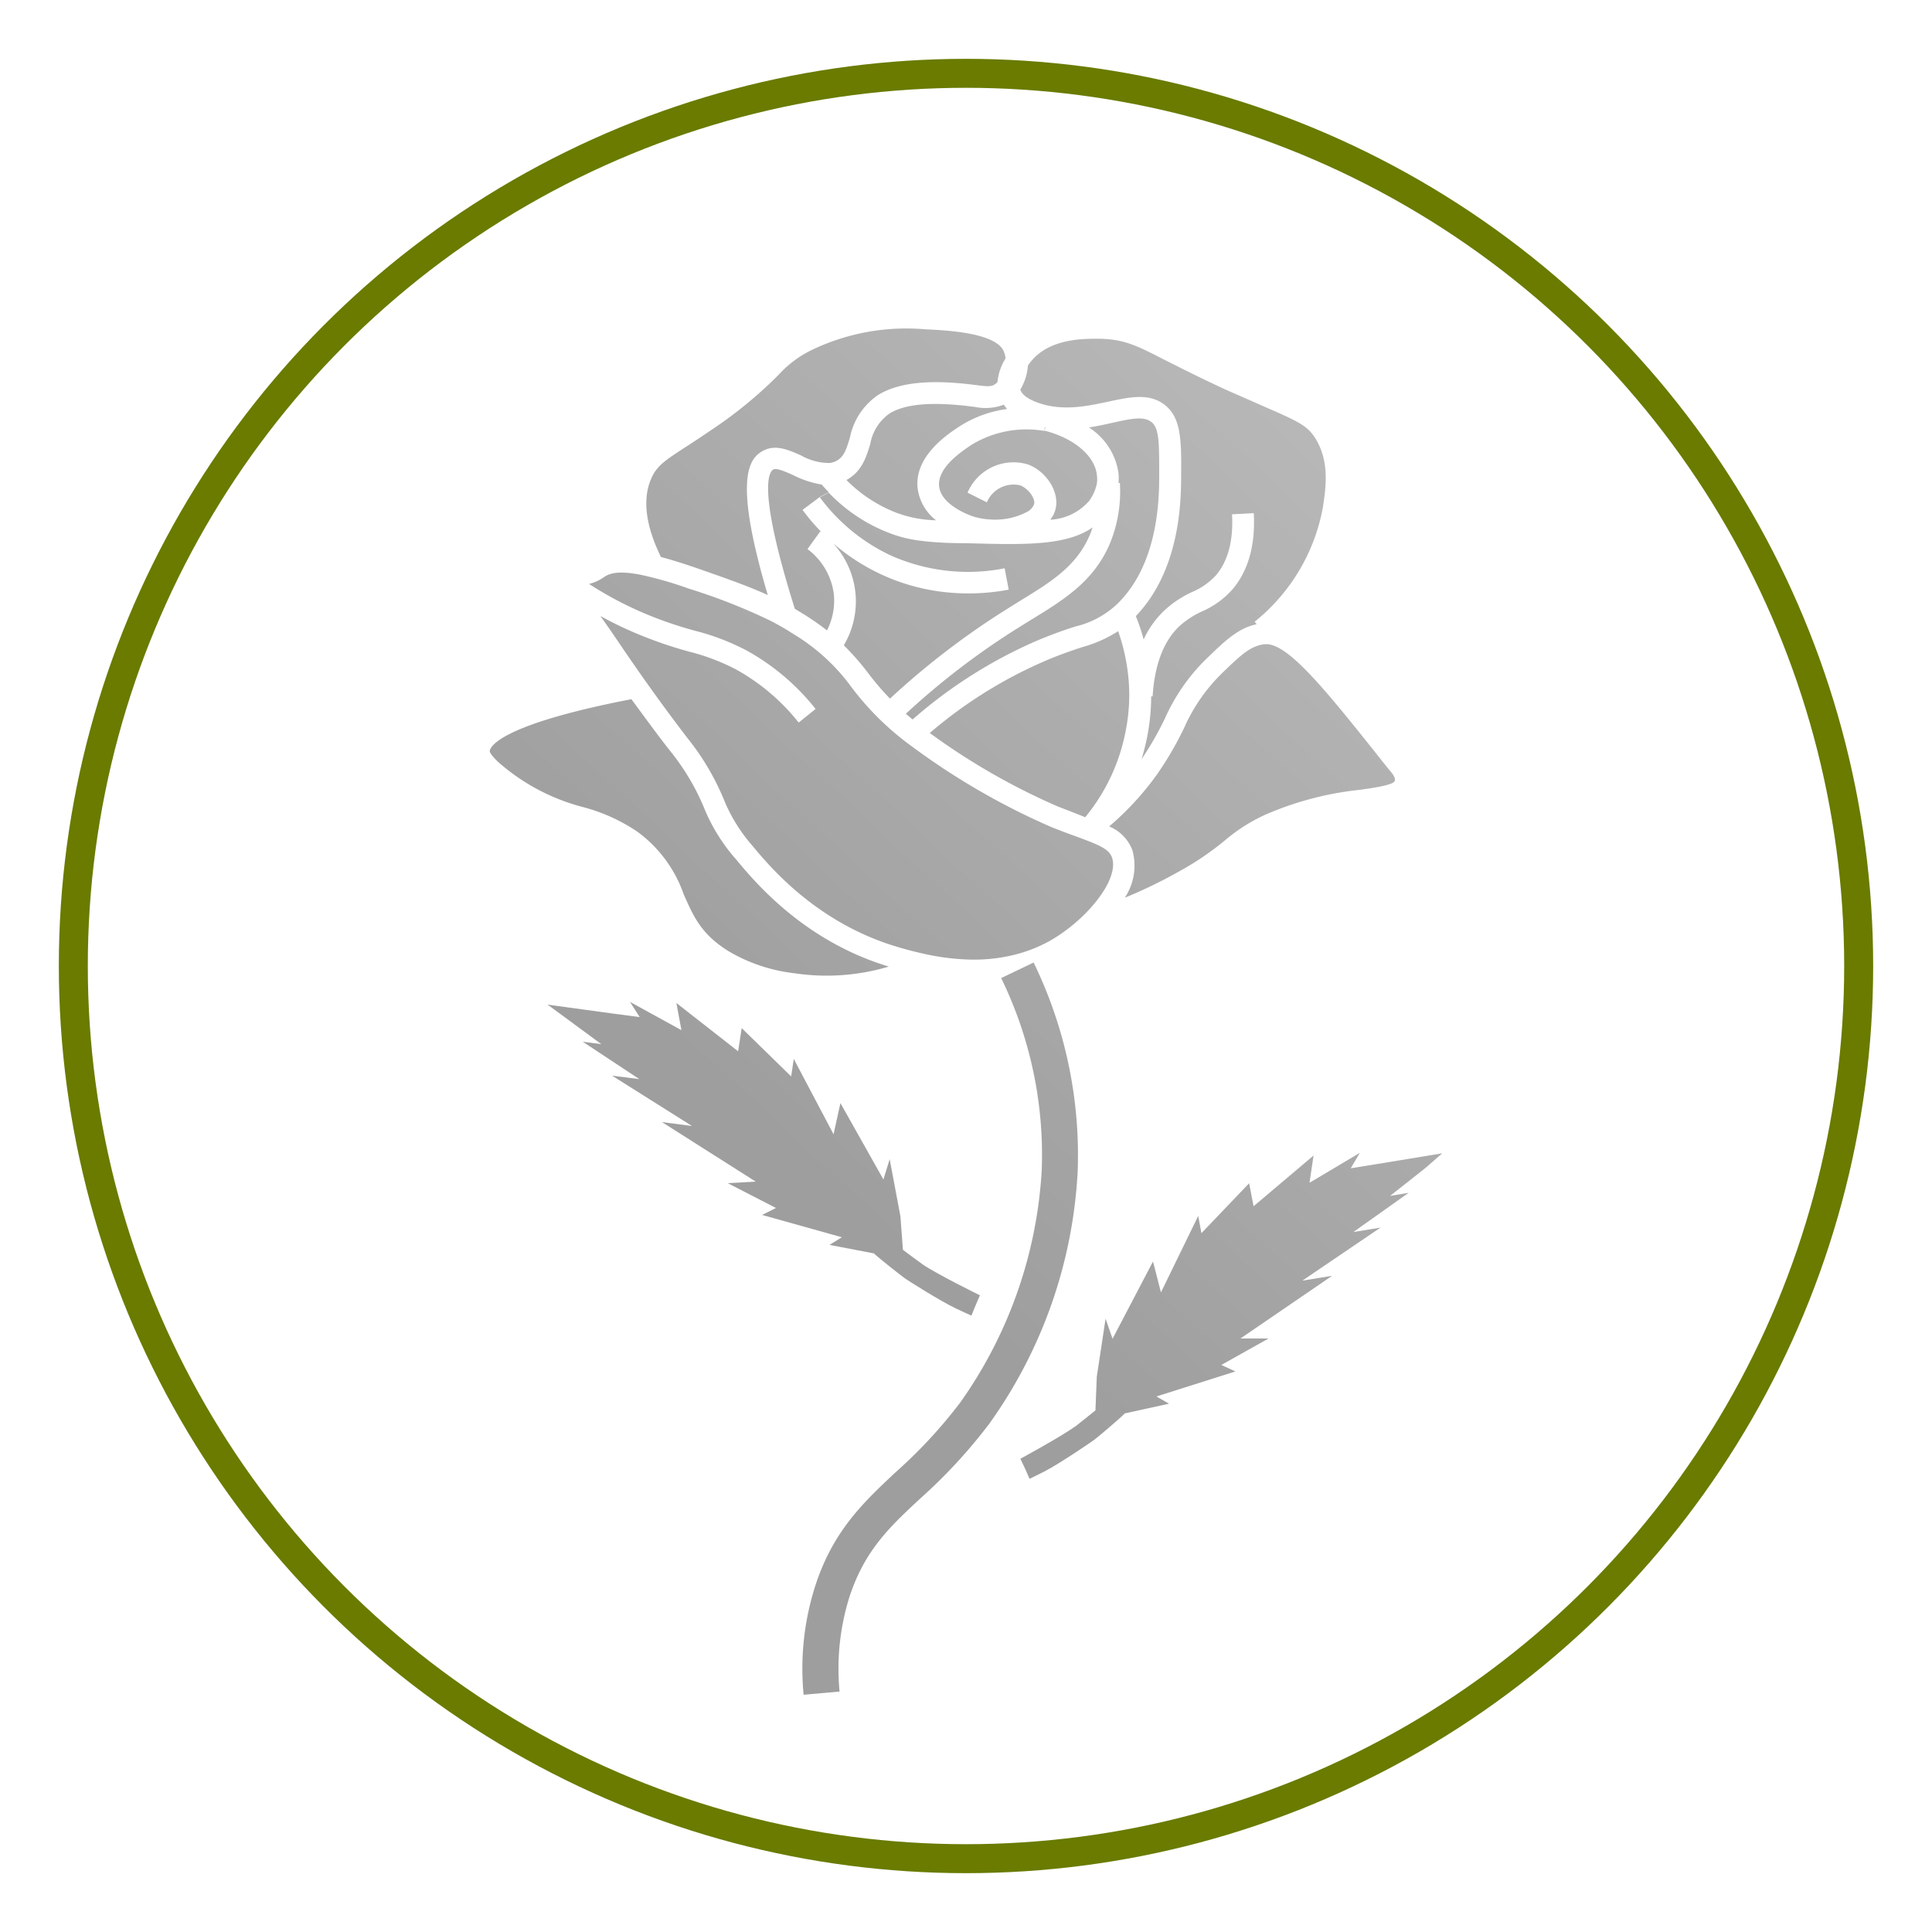 <?xml version="1.0" encoding="UTF-8"?> <svg xmlns="http://www.w3.org/2000/svg" xmlns:xlink="http://www.w3.org/1999/xlink" viewBox="0 0 200 200"><defs><style>.a{fill:none;stroke:#6a7b00;stroke-miterlimit:10;stroke-width:3px;}.b{opacity:0.38;}.c{fill:url(#a);}.d{fill:url(#b);}.e{fill:url(#c);}.f{fill:url(#d);}.g{fill:url(#e);}.h{fill:url(#f);}.i{fill:url(#g);}.j{fill:url(#h);}.k{fill:url(#i);}.l{fill:url(#j);}.m{fill:url(#k);}.n{fill:url(#l);}.o{fill:url(#m);}.p{fill:url(#n);}</style><linearGradient id="a" x1="180.84" y1="-28.94" x2="60.54" y2="100.42" gradientUnits="userSpaceOnUse"><stop offset="0" stop-color="#817f82"></stop><stop offset="1"></stop></linearGradient><linearGradient id="b" x1="194.25" y1="-16.47" x2="73.95" y2="112.88" xlink:href="#a"></linearGradient><linearGradient id="c" x1="208.46" y1="-3.25" x2="88.16" y2="126.1" xlink:href="#a"></linearGradient><linearGradient id="d" x1="186.16" y1="-23.99" x2="65.86" y2="105.36" xlink:href="#a"></linearGradient><linearGradient id="e" x1="187.48" y1="-22.77" x2="67.18" y2="106.59" xlink:href="#a"></linearGradient><linearGradient id="f" x1="179.75" y1="-29.96" x2="59.45" y2="99.4" xlink:href="#a"></linearGradient><linearGradient id="g" x1="173.04" y1="-36.2" x2="52.74" y2="93.15" xlink:href="#a"></linearGradient><linearGradient id="h" x1="171.13" y1="-37.98" x2="50.83" y2="91.38" xlink:href="#a"></linearGradient><linearGradient id="i" x1="166.2" y1="-42.56" x2="45.9" y2="86.8" xlink:href="#a"></linearGradient><linearGradient id="j" x1="183.44" y1="-26.53" x2="63.14" y2="102.83" xlink:href="#a"></linearGradient><linearGradient id="k" x1="178.16" y1="-31.43" x2="57.86" y2="97.92" xlink:href="#a"></linearGradient><linearGradient id="l" x1="200.35" y1="-10.8" x2="80.05" y2="118.56" xlink:href="#a"></linearGradient><linearGradient id="m" x1="218.31" y1="5.9" x2="98.01" y2="135.25" xlink:href="#a"></linearGradient><linearGradient id="n" x1="232.83" y1="19.41" x2="112.53" y2="148.76" xlink:href="#a"></linearGradient></defs><title>complexe-roy-icon</title><circle class="a" cx="100" cy="100" r="92.41"></circle><g class="b"><path class="c" d="M72.86,83.57a24,24,0,0,0-3.5-5.85c-1.57-2-2.85-3.8-4-5.34C51.18,75.12,50.7,77.5,50.7,77.76s.68,1,1.35,1.53a21.35,21.35,0,0,0,8.23,4.24A18.36,18.36,0,0,1,66,86.11a13.55,13.55,0,0,1,4.77,6.45c1,2.26,1.81,4.21,4.81,6a17.23,17.23,0,0,0,6.66,2.19,22.49,22.49,0,0,0,9.77-.69C83.22,97.41,78.15,91.31,76.23,89A18.71,18.71,0,0,1,72.86,83.57Z"></path><path class="d" d="M116.9,71.91a20.06,20.06,0,0,0-1.15-6.57A13.52,13.52,0,0,1,112,67c-1.05.35-2.38.79-4.09,1.54a46.77,46.77,0,0,0-11.66,7.34,68.79,68.79,0,0,0,13.31,7.63h0c1,.38,1.81.7,2.56,1l.22.09a19.91,19.91,0,0,0,4.22-9.09A19.44,19.44,0,0,0,116.9,71.91Z"></path><path class="e" d="M126.34,69.85a18.19,18.19,0,0,0-3.76,5.5,34.56,34.56,0,0,1-2.76,4.75,29.74,29.74,0,0,1-5,5.45,4.32,4.32,0,0,1,2.42,2.51,6,6,0,0,1-.8,4.87,49.09,49.09,0,0,0,5.42-2.61A30.6,30.6,0,0,0,126.8,87,17.77,17.77,0,0,1,131,84.33a33.2,33.2,0,0,1,9.78-2.57c1.48-.21,3.51-.5,3.61-.94s-.44-.94-.78-1.37c-5.94-7.48-9.94-12.54-12.37-12.76h-.33C129.46,66.86,128.52,67.73,126.34,69.85Z"></path><path class="f" d="M107.05,66.45a44.37,44.37,0,0,1,4.29-1.6,9.41,9.41,0,0,0,4.2-2.22C119.91,58.5,120,51.72,120,49.16c0-3.34,0-4.84-.8-5.47s-2.1-.36-4.14.1c-.72.16-1.51.33-2.34.46A6.73,6.73,0,0,1,115.79,49a6.41,6.41,0,0,1,0,1h.14a14.11,14.11,0,0,1-1.12,6.47c-1.69,3.77-4.68,5.62-8.15,7.74l-1.78,1.11a78.23,78.23,0,0,0-11.11,8.57l.7.59A49.24,49.24,0,0,1,107.05,66.45Z"></path><path class="g" d="M105.65,40.4c.19.47.69.85,1.59,1.21,2.59,1,5.11.47,7.34,0s4.33-1,6,.31,1.73,3.59,1.69,7.29c0,2.71-.11,9.79-4.69,14.57a20.13,20.13,0,0,1,.81,2.42,9.7,9.7,0,0,1,2.14-3,10.76,10.76,0,0,1,2.89-1.92,7.09,7.09,0,0,0,2.44-1.71c1.26-1.47,1.83-3.6,1.68-6.33l2.25-.12c.18,3.34-.58,6-2.23,7.92a9,9,0,0,1-3.12,2.25,9.08,9.08,0,0,0-2.36,1.54c-1.63,1.55-2.56,4-2.76,7.26h-.15a21.84,21.84,0,0,1-.35,3.84,22.49,22.49,0,0,1-.65,2.66,32.59,32.59,0,0,0,2.41-4.19,20,20,0,0,1,4.2-6.1c2-1.93,3.35-3.27,5.31-3.68l-.21-.26a19.72,19.72,0,0,0,7.06-11.81c.3-2,.71-4.62-.67-7-.84-1.44-1.72-1.86-5.31-3.42-1-.44-2.25-1-3.71-1.63-2.87-1.31-4.86-2.33-6.48-3.14-3.11-1.6-4.29-2.19-6.75-2.29-1.38,0-5-.17-7.09,2.11a6.3,6.3,0,0,0-.52.66,5.66,5.66,0,0,1-.79,2.5A.33.33,0,0,0,105.65,40.4Z"></path><path class="h" d="M100.65,46c-2.43,1.56-3.59,3-3.43,4.37.25,2.07,3.57,3.11,3.6,3.12a7.53,7.53,0,0,0,1.75.29,7.08,7.08,0,0,0,3.67-.75,1.52,1.52,0,0,0,.81-.84c.14-.56-.55-1.61-1.45-1.95A3,3,0,0,0,102.16,52l-2-1a5.17,5.17,0,0,1,6.25-2.92c1.92.71,3.27,2.85,2.87,4.57a2.8,2.8,0,0,1-.56,1.15,5.72,5.72,0,0,0,4-1.91,4.58,4.58,0,0,0,.83-1.85,2.91,2.91,0,0,0,0-.84c-.19-2-2.37-3.85-5.43-4.62l.1-.36-.06,0-.06.39A10.91,10.91,0,0,0,100.65,46Z"></path><path class="i" d="M96.9,53.86A5,5,0,0,1,95,50.6c-.42-3.42,3.25-5.76,4.44-6.53a12,12,0,0,1,4.82-1.73,3.12,3.12,0,0,1-.34-.45h0a5.37,5.37,0,0,1-3.11.21c-.29,0-.61-.08-1-.11-1.66-.16-5.53-.54-7.72.81a4.88,4.88,0,0,0-2,3.16c-.41,1.35-.87,2.87-2.47,3.73a14.84,14.84,0,0,0,5.23,3.41A12.58,12.58,0,0,0,96.9,53.86Z"></path><path class="j" d="M86.32,61.51a6.9,6.9,0,0,0-2.73-4.67L84.92,55s.1.07.16.12a19.53,19.53,0,0,1-2-2.34l1.8-1.34.92-.48c-.26-.26-.5-.53-.74-.8a10.22,10.22,0,0,1-3-1c-.75-.33-1.67-.74-2-.56s-1.84,1.51,2.22,14.42l1.06.65c.88.56,1.62,1.08,2.27,1.59A6.77,6.77,0,0,0,86.32,61.51Z"></path><path class="k" d="M79.48,61.6c-3.37-11.4-2.19-14-.55-14.9,1.3-.75,2.68-.14,4,.45a5.94,5.94,0,0,0,2.93.78,1.86,1.86,0,0,0,.64-.18c.83-.39,1.09-1.14,1.48-2.44a7,7,0,0,1,2.92-4.42c2.84-1.76,7.24-1.33,9.12-1.15l1,.12c1.19.16,1.61.18,2-.09l.24-.21a5.58,5.58,0,0,1,.83-2.45,2.14,2.14,0,0,0-.14-.64c-.71-2-5.74-2.27-8.17-2.38A22.6,22.6,0,0,0,84.2,36.15a11.31,11.31,0,0,0-3.59,2.64,44.46,44.46,0,0,1-5.92,5C73.18,44.83,72,45.62,71,46.26c-2.11,1.37-3,1.94-3.58,3.27-.93,2.12-.6,4.85,1,8.13,1.06.28,2.28.66,3.7,1.15C75.24,59.9,77.45,60.67,79.48,61.6Z"></path><path class="l" d="M108.64,97.42a17.52,17.52,0,0,0,3.76-2.9c2.14-2.18,3.18-4.36,2.72-5.73-.31-.91-1.31-1.31-3.74-2.21-.78-.28-1.65-.6-2.63-1A73.4,73.4,0,0,1,94.4,77.27a29.34,29.34,0,0,1-6.29-6.18,20.42,20.42,0,0,0-6-5.47c-.78-.51-1.53-.93-2.27-1.32a60.65,60.65,0,0,0-8.52-3.36,39.55,39.55,0,0,0-5-1.44c-2.31-.45-3.24-.16-3.83.27a4.71,4.71,0,0,1-1.51.68,37.23,37.23,0,0,0,6.45,3.34,40.61,40.61,0,0,0,4.5,1.5,24.49,24.49,0,0,1,5.27,2,23.77,23.77,0,0,1,7.23,6.1l-1.75,1.41a21.69,21.69,0,0,0-6.54-5.53,22.38,22.38,0,0,0-4.83-1.82,43.25,43.25,0,0,1-4.71-1.58,39.22,39.22,0,0,1-4.45-2.1c.62.86,1.23,1.75,1.89,2.72,1.66,2.44,3.73,5.47,7.08,9.86a26,26,0,0,1,3.77,6.31,16.9,16.9,0,0,0,3,4.89c1.82,2.2,6.68,8,15,10.47.74.22,1.75.5,3,.77a24.5,24.5,0,0,0,4.34.54,17.36,17.36,0,0,0,4.56-.44A14.94,14.94,0,0,0,108.64,97.42Z"></path><path class="m" d="M103.68,63.4l1.8-1.13c3.28-2,5.88-3.6,7.27-6.74a7.41,7.41,0,0,0,.35-.93c-2.34,1.64-5.89,1.8-10.72,1.69l-2.51-.06c-1.86,0-3.31-.09-4.63-.26a13.31,13.31,0,0,1-3.12-.77A17.14,17.14,0,0,1,85.79,51l-.92.48a19.25,19.25,0,0,0,7.3,6A19.6,19.6,0,0,0,104,58.83l.42,2.21a22.33,22.33,0,0,1-7,.21,21.05,21.05,0,0,1-6.18-1.78,21.64,21.64,0,0,1-5-3.23A8.87,8.87,0,0,1,87.35,66.8a26.53,26.53,0,0,1,2.53,2.89,28.43,28.43,0,0,0,2.25,2.63A81.33,81.33,0,0,1,103.68,63.4Z"></path><path class="n" d="M95.54,130.91c-.18-.13-1.92-1.4-2.07-1.53l-.26-3.47L92.1,120l-.65,2.1L87,114.19l-.71,3.23-4.12-7.8-.27,1.81-5.12-5-.37,2.4-6.39-5,.52,2.81-5.32-2.92,1,1.57-2.73-.36L56.69,104l1.81,1.33,3.75,2.76-1.92-.25,5.85,3.87-2.82-.36,8.27,5.21-3.1-.4,9.7,6.16-2.9.16,5,2.57-1.44.72,8.26,2.31-1.28.79,4.59.88c.64.59,2.88,2.35,3.25,2.61.09.07,3.53,2.28,5.28,3.11.43.21,1.57.72,1.57.72l.41-1,.47-1.1S97.06,131.94,95.54,130.91Z"></path><path class="o" d="M83.19,175.44a28.14,28.14,0,0,1,1.18-11.19c1.84-5.75,5-8.71,8.35-11.85a50.49,50.49,0,0,0,6.69-7.22,46.07,46.07,0,0,0,8.43-24.06,41.74,41.74,0,0,0-4.2-19.87L107,99.64a45.54,45.54,0,0,1,4.56,21.63,49.19,49.19,0,0,1-9.17,26.14,54.37,54.37,0,0,1-7.13,7.72c-3.24,3-5.8,5.45-7.35,10.26a24.88,24.88,0,0,0-1,9.72Z"></path><path class="p" d="M149.3,119.39l-6.75,1.11-2.72.44.94-1.6-5.21,3.1.42-2.82-6.21,5.25-.46-2.38-4.94,5.17-.33-1.79-3.86,7.92-.82-3.2-4.19,8-.72-2.08-.91,6L113.4,146c-.15.14-1.84,1.47-2,1.6-1.48,1.08-5.77,3.41-5.77,3.41l.51,1.08.44,1,1.55-.77c1.72-.9,5.08-3.21,5.17-3.29.36-.27,2.54-2.11,3.15-2.72l4.57-1-1.31-.75,8.18-2.59-1.46-.67,4.89-2.74-2.91,0,9.49-6.49-3.08.5,8.09-5.49-2.81.46,5.72-4.06-1.92.32,3.66-2.89Z"></path></g></svg> 
